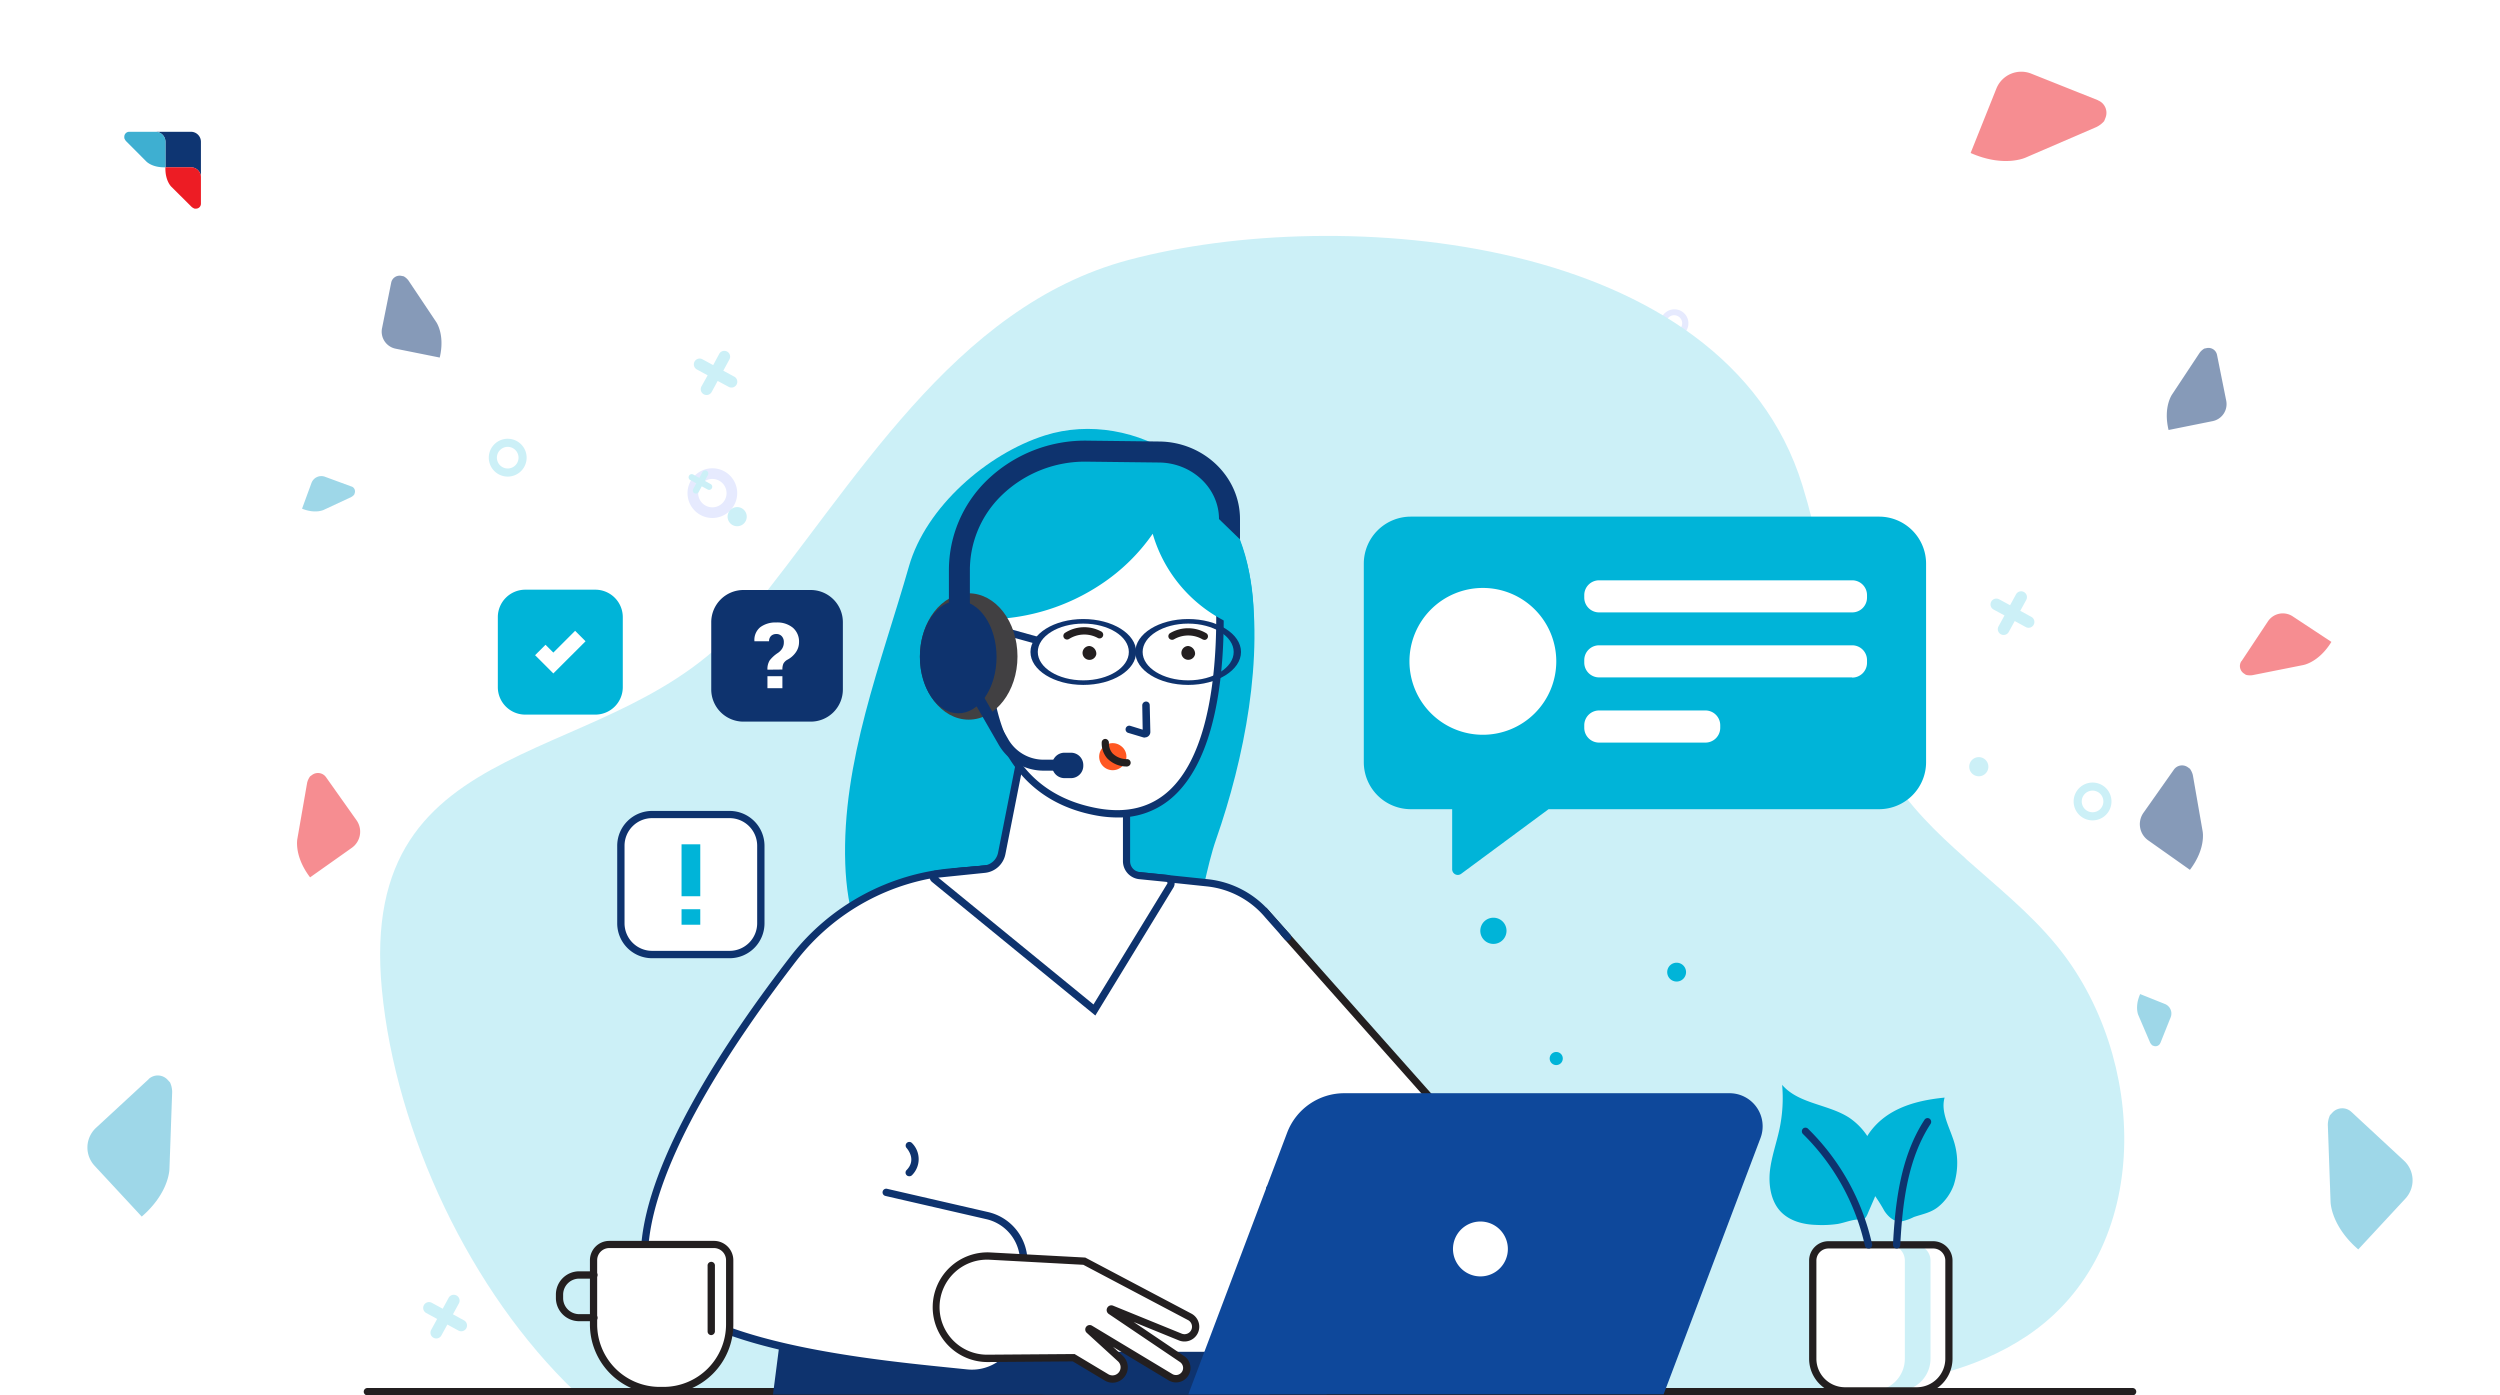 <svg xmlns="http://www.w3.org/2000/svg" xmlns:xlink="http://www.w3.org/1999/xlink" id="Layer_1" data-name="Layer 1" viewBox="0 0 645 360"><defs><style>.cls-1{opacity:0.5;}.cls-2{fill:#ed1c24;}.cls-2,.cls-3,.cls-4{fill-rule:evenodd;}.cls-3{fill:#0e3572;}.cls-4{fill:#3eafd1;}.cls-5{opacity:0.65;}.cls-6{fill:#fff;}.cls-7{fill:#e6eafe;}.cls-8{fill:#ccf0f7;}.cls-9{fill:#00b4d8;}.cls-10{fill:#231f20;}.cls-11{fill:#0e336e;}.cls-12{fill:#0e489b;}.cls-13{fill:#042ff8;}.cls-14{fill:#ff5722;}.cls-15{fill:#414042;}</style></defs><g class="cls-1"><path class="cls-2" d="M84.09,200.48,92,211.65a5.1,5.1,0,0,1-1.22,7.08L80,226.36c-4.25-5.6-3.27-10-3.27-10l2.51-14.4a4.61,4.61,0,0,1,.77-1.66l.56-.4a2.54,2.54,0,0,1,3.54.61Z"></path><path class="cls-3" d="M100.93,72.91l-2.37,11.8a4.48,4.48,0,0,0,3.5,5.25l11.39,2.29c1.42-6-.94-9.22-.94-9.22l-7.14-10.68a4,4,0,0,0-1.21-1.06l-.6-.12a2.23,2.23,0,0,0-2.63,1.74Z"></path><path class="cls-4" d="M90.71,125.53,83.84,123a2.71,2.71,0,0,0-3.48,1.61l-2.43,6.63c3.48,1.41,5.63.29,5.63.29l7.07-3.3a2.49,2.49,0,0,0,.76-.63l.12-.35a1.36,1.36,0,0,0-.8-1.74Z"></path><path class="cls-4" d="M38.36,278.42,24.75,291a6.92,6.92,0,0,0-.37,9.74l12.19,13.14c7.21-6.24,7.15-12.39,7.15-12.39l.7-19.8a6.18,6.18,0,0,0-.55-2.43l-.64-.69a3.45,3.45,0,0,0-4.87-.18Z"></path><path class="cls-3" d="M560.88,198.54,553,209.72a5.1,5.1,0,0,0,1.22,7.08L565,224.42c4.25-5.6,3.27-10,3.27-10L565.76,200a4.7,4.7,0,0,0-.77-1.67l-.56-.4a2.57,2.57,0,0,0-3.55.61Z"></path><path class="cls-3" d="M572,91.6l2.37,11.8a4.48,4.48,0,0,1-3.5,5.25l-11.38,2.29c-1.43-6,.94-9.22.94-9.22L567.52,91a4,4,0,0,1,1.2-1.07l.6-.12A2.24,2.24,0,0,1,572,91.6Z"></path><path class="cls-2" d="M541.3,25.87,524.07,19a6.92,6.92,0,0,0-9,3.84l-6.65,16.63c8.72,3.85,14.26,1.16,14.26,1.16l18.19-7.85a6.28,6.28,0,0,0,2-1.53l.35-.87a3.46,3.46,0,0,0-1.92-4.48Z"></path><path class="cls-4" d="M557.38,269.09l2.65-6.62a2.65,2.65,0,0,0-1.48-3.44l-6.39-2.56c-1.48,3.35-.45,5.48-.45,5.48l3,7a2.38,2.38,0,0,0,.59.76l.34.13a1.33,1.33,0,0,0,1.72-.74Z"></path><path class="cls-4" d="M606.64,286.85l13.61,12.62a6.92,6.92,0,0,1,.37,9.74l-12.19,13.14c-7.21-6.24-7.15-12.39-7.15-12.39l-.7-19.81a6.14,6.14,0,0,1,.55-2.42l.64-.69a3.46,3.46,0,0,1,4.87-.19Z"></path><path class="cls-2" d="M578.29,170.62l6.84-10.31a4.61,4.61,0,0,1,6.37-1.3l10,6.6c-3.33,5.42-7.39,6-7.39,6l-13,2.59a4.33,4.33,0,0,1-1.66-.09l-.52-.35a2.3,2.3,0,0,1-.65-3.19Z"></path></g><g class="cls-5"><image width="417" height="417" transform="translate(-7.2 -7.17) scale(0.24)"></image></g><circle class="cls-6" cx="42.93" cy="42.93" r="17.93"></circle><path class="cls-3" d="M40.1,34h9.17a2.58,2.58,0,0,1,2.57,2.58v9.16a2.58,2.58,0,0,0-2.57-2.57H42.68V36.61A2.59,2.59,0,0,0,40.1,34Z"></path><path class="cls-2" d="M51.84,52.56V45.7a2.55,2.55,0,0,0-2.54-2.54H42.68c-.12,3.52,1.56,5.05,1.56,5.05l5.19,5.16a2.36,2.36,0,0,0,.79.46h.35a1.27,1.27,0,0,0,1.27-1.27Z"></path><path class="cls-4" d="M33.29,34h6.85a2.56,2.56,0,0,1,2.55,2.55v6.61c-3.52.12-5-1.56-5-1.56l-5.16-5.18a2.34,2.34,0,0,1-.46-.8v-.34A1.28,1.28,0,0,1,33.29,34Z"></path><path class="cls-7" d="M432,79.8a3.61,3.61,0,1,0,3.61,3.61A3.61,3.61,0,0,0,432,79.8Zm0,5.67A2.07,2.07,0,1,1,434,83.41,2.07,2.07,0,0,1,432,85.47Z"></path><path class="cls-8" d="M189.43,97.17l-2.82-1.53,1.53-2.82a1.5,1.5,0,1,0-2.63-1.43L184,94.2l-2.81-1.53a1.5,1.5,0,0,0-1.44,2.63l2.82,1.54L181,99.65a1.5,1.5,0,1,0,2.63,1.44l1.53-2.81L188,99.81a1.5,1.5,0,0,0,1.44-2.64Z"></path><path class="cls-8" d="M119.67,340.63l-2.81-1.54,1.53-2.81a1.5,1.5,0,1,0-2.64-1.44l-1.53,2.81-2.82-1.53a1.5,1.5,0,1,0-1.43,2.64l2.81,1.53-1.54,2.82a1.5,1.5,0,0,0,2.64,1.43l1.54-2.81,2.81,1.53a1.5,1.5,0,1,0,1.44-2.63Z"></path><path class="cls-8" d="M419.61,79.42l-1.51-.82.83-1.51a.81.81,0,0,0-1.42-.77l-.82,1.51L415.18,77a.8.8,0,0,0-1.09.32.82.82,0,0,0,.32,1.1l1.51.82-.82,1.51a.79.79,0,0,0,.32,1.09.8.8,0,0,0,1.09-.32l.82-1.51,1.51.82a.8.8,0,0,0,.77-1.41Z"></path><circle class="cls-7" cx="517.15" cy="300.3" r="3.58"></circle><path class="cls-7" d="M183.79,120.82a6.41,6.41,0,1,0,6.41,6.41A6.4,6.4,0,0,0,183.79,120.82Zm0,10.07a3.66,3.66,0,1,1,3.66-3.66A3.66,3.66,0,0,1,183.79,130.89Z"></path><path class="cls-7" d="M125.45,299.05a5,5,0,1,0,5,5A5,5,0,0,0,125.45,299.05Zm0,7.91a2.88,2.88,0,1,1,2.87-2.87A2.88,2.88,0,0,1,125.45,307Z"></path><path class="cls-7" d="M145.35,339.73l-2.43-1.32,1.32-2.42a1.29,1.29,0,1,0-2.27-1.24l-1.32,2.42-2.42-1.32a1.29,1.29,0,1,0-1.24,2.27l2.42,1.32-1.32,2.43a1.29,1.29,0,0,0,2.27,1.24l1.32-2.43,2.43,1.32a1.29,1.29,0,0,0,1.24-2.27Z"></path><path class="cls-8" d="M507.15,221.5c-7.52-6.67-14.71-13.61-19.88-22.23C474,177.09,472.56,149.43,465,125.16,445,60.43,345.77,52.51,291.2,67.06c-45.49,12.12-70.59,58-98.94,92.47-33.19,40.31-100.38,26.62-93.73,95.84,3.57,37.09,22.9,77.94,49.82,103.68l98.65-.33,180.54-.6c30.58-.1,68.48,4.52,95.37-13.42,33.21-22.15,31.22-72.4,7.51-101-6.79-8.21-15.23-15-23.27-22.15Z"></path><path class="cls-9" d="M388.68,240.15a3.38,3.38,0,1,1-3.37-3.38,3.37,3.37,0,0,1,3.37,3.38Z"></path><path class="cls-9" d="M403.2,273.1a1.69,1.69,0,1,1-1.68-1.69,1.68,1.68,0,0,1,1.68,1.69Z"></path><path class="cls-9" d="M435,250.81a2.43,2.43,0,1,1-2.43-2.43,2.43,2.43,0,0,1,2.43,2.43Z"></path><path class="cls-8" d="M539.88,209.56a2.79,2.79,0,1,1,2.79-2.78,2.78,2.78,0,0,1-2.79,2.78Zm0-7.66a4.88,4.88,0,1,0,4.88,4.88,4.87,4.87,0,0,0-4.88-4.88Z"></path><path class="cls-8" d="M131,120.87a2.79,2.79,0,1,1,2.78-2.79,2.79,2.79,0,0,1-2.78,2.79Zm0-7.67a4.88,4.88,0,1,0,4.87,4.88A4.88,4.88,0,0,0,131,113.2Z"></path><path class="cls-8" d="M513,197.81a2.47,2.47,0,1,1-2.47-2.47,2.47,2.47,0,0,1,2.47,2.47Z"></path><path class="cls-8" d="M192.66,133.29a2.47,2.47,0,1,1-2.47-2.46,2.47,2.47,0,0,1,2.47,2.46Z"></path><path class="cls-8" d="M524.05,159.13l-2.82-1.54,1.54-2.81a1.5,1.5,0,1,0-2.64-1.44l-1.53,2.81-2.82-1.53a1.5,1.5,0,0,0-1.44,2.64l2.82,1.53-1.54,2.81a1.5,1.5,0,0,0,2.64,1.44l1.54-2.81,2.81,1.53a1.5,1.5,0,1,0,1.44-2.63Z"></path><path class="cls-10" d="M550.3,360H94.7a.95.95,0,0,1,0-1.89H550.3a.95.95,0,0,1,0,1.89Z"></path><path class="cls-9" d="M292.54,261.73c-17.5,8.24-47.92,1.59-61.17-7.33-10-6.73-12.9-20.29-13.29-31.48-.93-26.41,9.31-51.87,16.44-76.84,4.38-15.28,20.14-29,35.06-33.74C281,108.71,294,111.12,303.77,118s16.38,17.94,18.51,29.71c4,21.74-1.31,48.19-8.5,68.77-5,14.22-5.29,37.75-21.24,45.26Z"></path><path class="cls-6" d="M327.07,236l95.41,107.5s-42.16-.27-64,0l-46.25-62.68L327.07,236Z"></path><path class="cls-10" d="M313.28,280.67,359,342.57c18.89-.23,52.64-.06,61.4,0L327.45,237.87l-14.17,42.8Zm111.31,63.81-2.12,0c-.42,0-42.41-.26-64,0H358l-.28-.39L311.18,281l15.51-46.84,1.08,1.22,96.82,109.09Z"></path><path class="cls-9" d="M153.6,184.37H135.52a7.08,7.08,0,0,1-7.08-7.08V159.22a7.08,7.08,0,0,1,7.08-7.08H153.6a7.09,7.09,0,0,1,7.08,7.08v18.07a7.09,7.09,0,0,1-7.08,7.08Z"></path><polygon class="cls-6" points="142.76 173.75 138.05 169.04 140.74 166.35 142.76 168.37 148.38 162.75 151.07 165.45 142.76 173.75 142.76 173.75"></polygon><path class="cls-6" d="M248.62,224.64l18.24-1.57,44.55,4.66a23.73,23.73,0,0,1,20.9,19.48l6.23,35.25a22.24,22.24,0,0,1-6.58,20l-4.39,4.17-1,52.23H200.5l13.58-105.65a39.43,39.43,0,0,1,34.54-28.57Z"></path><polygon class="cls-11" points="203.9 332.42 200.5 358.86 289.03 358.86 203.9 332.42 203.9 332.42"></polygon><path class="cls-11" d="M327.52,359.8H199.43L213.17,253a40.57,40.57,0,0,1,35.38-29.25l18.32-1.58H267l44.56,4.66a24.59,24.59,0,0,1,16.28,8.62l5.07,5.7a1,1,0,0,1-.09,1.34.94.94,0,0,1-1.33-.08l-5.07-5.72a22.74,22.74,0,0,0-15.06-8L266.85,224l-18.14,1.56A38.68,38.68,0,0,0,215,253.4L201.57,357.91H325.66l1-51.3a1,1,0,0,1,1-.93,1,1,0,0,1,.92,1l-1,53.15Z"></path><path class="cls-6" d="M266.86,223.07l-21.1,1.82a58,58,0,0,0-41,22.31c-15.64,20.24-36.84,51.59-38.45,74.53-1.8,25.54,60.46,30.09,83,32.49a12.8,12.8,0,0,0,13.36-8.17c1.92-5.1,3.13-12.57,1.2-22.85a12.17,12.17,0,0,0-9.21-9.59l-26.06-6s26.12-26.77,26.44-39.5,11.76-45,11.76-45Z"></path><path class="cls-11" d="M250.75,355.24a14.64,14.64,0,0,1-1.47-.08l-4.79-.49c-26.23-2.66-80.83-8.18-79.08-33,1.6-22.75,21.89-53.37,38.64-75.05A59.11,59.11,0,0,1,245.68,224l21.09-1.82a.92.92,0,0,1,1,.86.94.94,0,0,1-.86,1l-21.09,1.82a57.24,57.24,0,0,0-40.3,21.95c-16.58,21.47-36.68,51.75-38.25,74-1.61,23,53.74,28.59,77.39,31l4.8.49a11.84,11.84,0,0,0,12.36-7.56c2.37-6.31,2.76-13.83,1.15-22.34a11.19,11.19,0,0,0-8.48-8.85l-26.06-6a.94.94,0,0,1,.43-1.84l26.06,6A13.1,13.1,0,0,1,264.85,323c1.68,8.85,1.25,16.71-1.24,23.36a13.72,13.72,0,0,1-12.86,8.85Z"></path><path class="cls-11" d="M342.26,359.74H270a10.64,10.64,0,0,1-10.64-10.65v-.32h82.95v11Z"></path><path class="cls-12" d="M429.23,359.74H306.59l25.49-67.5a15.76,15.76,0,0,1,14.75-10.19h99.38a8.54,8.54,0,0,1,8,11.56l-25,66.13Z"></path><path class="cls-6" d="M388.9,323.59a7.08,7.08,0,1,1-5.61-8.31,7.09,7.09,0,0,1,5.61,8.31Z"></path><path class="cls-6" d="M255.19,324.06l24.57,1.32L307,339.78a2.86,2.86,0,0,1,1.24,3.79h0a2.88,2.88,0,0,1-3.67,1.4l-17.74-7.23a.28.28,0,0,0-.26.48L305,350.63a2.79,2.79,0,0,1,.71,3.9h0a2.78,2.78,0,0,1-3.7.78l-20.74-12.48a.2.2,0,0,0-.23.32l8.06,7.37a3,3,0,0,1-1.4,5.2h0a3,3,0,0,1-2.21-.36L277,350.3l-22.31.16a13.21,13.21,0,0,1-13.28-13.21h0a13.21,13.21,0,0,1,13.77-13.19Z"></path><path class="cls-10" d="M277.26,349.35l8.68,5.2a2.09,2.09,0,0,0,3.1-1.25,2.07,2.07,0,0,0-.61-2.08l-8.07-7.37a1.15,1.15,0,0,1,1.37-1.83l20.73,12.48a1.84,1.84,0,0,0,2.45-.52,1.82,1.82,0,0,0,.3-1.38,1.86,1.86,0,0,0-.77-1.19L286.05,339a1.21,1.21,0,0,1-.38-1.58,1.19,1.19,0,0,1,1.52-.55l17.75,7.23a1.93,1.93,0,0,0,1.62-3.49L279.5,326.32,255.16,325a12.26,12.26,0,1,0-.53,24.51h.07l22.56-.17Zm9.75,7.39a3.91,3.91,0,0,1-2-.57l-8.23-4.93-22,.17h-.08a14.15,14.15,0,1,1,.61-28.29h0L280,324.45l27.43,14.49a3.82,3.82,0,0,1-3.22,6.91l-11.73-4.78,13,8.78a3.71,3.71,0,0,1,1,5.22,3.73,3.73,0,0,1-5,1.05l-14.33-8.63,2.54,2.33a4,4,0,0,1-1.82,6.83,4.28,4.28,0,0,1-.87.09Z"></path><path class="cls-6" d="M264.85,187.68l-6.42,32.47a5.13,5.13,0,0,1-4.49,4.1l-12.52,1.29a.71.71,0,0,0-.41,1.23l41.35,33.8,19.53-32a1.24,1.24,0,0,0-.88-1.95l-7-.7a3.74,3.74,0,0,1-3.37-3.73v-32.9l-25.78-1.58Z"></path><path class="cls-11" d="M242.07,226.42l40.05,32.73,19-31.1c.13-.18.1-.29.07-.35a.33.33,0,0,0-.24-.17l-7-.7a4.68,4.68,0,0,1-4.23-4.67v-32l-24.06-1.48-6.26,31.66a6,6,0,0,1-5.32,4.86l-12,1.23ZM282.6,262,240.41,227.5a1.66,1.66,0,0,1,.92-2.9l12.51-1.29A4.14,4.14,0,0,0,257.5,220l6.58-33.28,27.49,1.68v33.79A2.79,2.79,0,0,0,294.1,225l7,.7a2.19,2.19,0,0,1,1.55,3.45L282.6,262Z"></path><path class="cls-6" d="M263.23,168.33a8.71,8.71,0,1,1-7.83-9.51,8.72,8.72,0,0,1,7.83,9.51Z"></path><path class="cls-13" d="M254.54,160.2a7.28,7.28,0,0,0-5.6,11.92,7.15,7.15,0,0,0,4.92,2.62,7.28,7.28,0,0,0,7.95-6.55,7.31,7.31,0,0,0-6.55-8c-.24,0-.47,0-.72,0Zm0,17.42c-.33,0-.66,0-1-.05a10.13,10.13,0,1,1,11-9.1h0a10.12,10.12,0,0,1-10.06,9.15Z"></path><path class="cls-6" d="M257,145.81s-14.23,56.33,26,63.66,30.77-68.07,30.77-68.07-25-35-56.79,4.41Z"></path><path class="cls-11" d="M288.28,210.91a30.6,30.6,0,0,1-5.43-.51c-16.52-3-26.46-14.8-28.73-34.11a.95.95,0,1,1,1.88-.22c2.19,18.66,11.34,29.58,27.19,32.47,7.58,1.38,13.85-.22,18.64-4.75,16.64-15.75,11.09-61.8,11-62.27a.93.93,0,0,1,.82-1.05,1,1,0,0,1,1.06.82c.24,1.93,5.73,47.46-11.62,63.87a20.79,20.79,0,0,1-14.84,5.75Z"></path><path class="cls-11" d="M294.86,188.89h0Zm.49,1.41a1.42,1.42,0,0,1-.42-.06L291,189.06a.95.95,0,0,1,.56-1.81l3.25,1L294.7,182a1,1,0,0,1,.93-1,.94.94,0,0,1,1,.92l.16,6.88a1.41,1.41,0,0,1-1.4,1.46Z"></path><path class="cls-10" d="M310.7,165.07a.88.88,0,0,1-.47-.13,7.31,7.31,0,0,0-7.33,0,1,1,0,0,1-1.31-.29.93.93,0,0,1,.29-1.3,9.18,9.18,0,0,1,9.3,0,.94.94,0,0,1-.48,1.76Z"></path><path class="cls-10" d="M275.3,165a.94.94,0,0,1-.55-1.71,9.2,9.2,0,0,1,9.3-.4.95.95,0,1,1-.89,1.67,7.3,7.3,0,0,0-7.32.28,1,1,0,0,1-.54.16Z"></path><path class="cls-10" d="M308.33,168.77a1.78,1.78,0,1,1-1.76-2.1,2,2,0,0,1,1.76,2.1Z"></path><path class="cls-10" d="M282.85,168.77a1.79,1.79,0,1,1-1.76-2.1,2,2,0,0,1,1.76,2.1Z"></path><path class="cls-14" d="M290,197.13a3.49,3.49,0,1,1-.78-4.66,3.35,3.35,0,0,1,.78,4.66Z"></path><path class="cls-10" d="M290.86,197.76h-.05a7,7,0,0,1-5.19-2.15,6,6,0,0,1-1.38-4.11.94.94,0,0,1,1-.86,1,1,0,0,1,.86,1,4,4,0,0,0,.93,2.72,5.21,5.21,0,0,0,3.83,1.49.95.95,0,0,1,0,1.89Z"></path><path class="cls-11" d="M234.57,303.47a.91.91,0,0,1-.66-.27.93.93,0,0,1,0-1.33c2.59-2.65.25-5.37,0-5.67a.94.94,0,0,1,1.39-1.28,5.84,5.84,0,0,1,0,8.27.91.91,0,0,1-.67.28Z"></path><path class="cls-6" d="M170.19,358.77h1a17.06,17.06,0,0,0,17.07-17.07V325.15a4.07,4.07,0,0,0-4.07-4.07h-27a4.08,4.08,0,0,0-4.08,4.07V341.7a17.07,17.07,0,0,0,17.07,17.07Z"></path><path class="cls-10" d="M157.2,322a3.13,3.13,0,0,0-3.13,3.13V341.7a16.14,16.14,0,0,0,16.12,16.12h1a16.14,16.14,0,0,0,16.13-16.12V325.15A3.13,3.13,0,0,0,184.2,322Zm14,37.69h-1a18,18,0,0,1-18-18V325.15a5,5,0,0,1,5-5h27a5,5,0,0,1,5,5V341.7a18,18,0,0,1-18,18Z"></path><path class="cls-10" d="M153.12,340.87h-3.7a6,6,0,0,1-6-6V334a6,6,0,0,1,6-6h3.7a.95.95,0,1,1,0,1.89h-3.7a4.13,4.13,0,0,0-4.13,4.13v.9a4.14,4.14,0,0,0,4.13,4.13h3.7a.95.95,0,1,1,0,1.89Z"></path><path class="cls-10" d="M183.5,344.46a.94.94,0,0,1-.94-.94V326.6a.95.95,0,1,1,1.89,0v16.92a1,1,0,0,1-.95.94Z"></path><path class="cls-6" d="M476,358.86h18.53a8.31,8.31,0,0,0,8.31-8.32V325.23a4.06,4.06,0,0,0-4.06-4.07h-27a4.07,4.07,0,0,0-4.07,4.07v25.31a8.32,8.32,0,0,0,8.31,8.32Z"></path><path class="cls-8" d="M494,321.16h-6.61a4.07,4.07,0,0,1,4.06,4.07v25.31a8.31,8.31,0,0,1-8.31,8.32h6.62a8.32,8.32,0,0,0,8.31-8.32V325.23a4.07,4.07,0,0,0-4.07-4.07Z"></path><path class="cls-10" d="M471.75,322.11a3.12,3.12,0,0,0-3.12,3.12v25.31a7.37,7.37,0,0,0,7.36,7.37h18.53a7.37,7.37,0,0,0,7.37-7.37V325.23a3.12,3.12,0,0,0-3.12-3.12Zm22.77,37.69H476a9.26,9.26,0,0,1-9.25-9.26V325.23a5,5,0,0,1,5-5h27a5,5,0,0,1,5,5v25.31a9.27,9.27,0,0,1-9.26,9.26Z"></path><path class="cls-9" d="M480,297.51c.93-4.56,4.31-8.36,8.35-10.64s8.73-3.23,13.36-3.69c-1,3.46.93,7,2.09,10.38a18.63,18.63,0,0,1,.29,12.11,12.9,12.9,0,0,1-4.06,5.72c-1.88,1.5-4,1.84-6.25,2.6a12.49,12.49,0,0,1-3.42,1.17c-1.75.08-3.24-1.29-4.2-2.76a41.9,41.9,0,0,0-2.31-3.72,22.09,22.09,0,0,1-2.57-3.12,11.87,11.87,0,0,1-1.28-8.05Z"></path><path class="cls-9" d="M456.65,302c.43-3.66,1.71-7.16,2.47-10.77a38.54,38.54,0,0,0,.67-11.34c4.22,4.92,11.83,4.95,17.28,8.46a17,17,0,0,1,6.68,8.89,16.66,16.66,0,0,1-.2,12c-.08.17-.15.34-.23.52-.49,1.14-1,2.29-1.48,3.44-.25.57-.56,1.2-1.14,1.38a2.57,2.57,0,0,1-.83.05c-2-.05-3.82.81-5.74,1.15a28.54,28.54,0,0,1-5.47.25c-3.42-.09-7.06-1-9.42-3.63s-3-6.74-2.59-10.4Z"></path><path class="cls-11" d="M489.33,322.11h-.05a1,1,0,0,1-.89-1c.58-11.15,2-22.77,8.14-32.22a.94.94,0,0,1,1.3-.27,1,1,0,0,1,.28,1.31c-5.93,9.06-7.27,20.39-7.84,31.28a.94.94,0,0,1-.94.9Z"></path><path class="cls-11" d="M482.06,322.11a.93.93,0,0,1-.92-.74,58.18,58.18,0,0,0-16-28.82,1,1,0,0,1,0-1.34.94.94,0,0,1,1.33,0A60,60,0,0,1,483,321a.93.93,0,0,1-.72,1.12.64.64,0,0,1-.2,0Z"></path><path class="cls-11" d="M279.49,160.89c-6.47,0-11.74,3.28-11.74,7.32s5.27,7.32,11.74,7.32,11.75-3.28,11.75-7.32-5.27-7.32-11.75-7.32Zm0,15.82c-7.51,0-13.63-3.81-13.63-8.5s6.12-8.5,13.63-8.5,13.64,3.81,13.64,8.5-6.11,8.5-13.64,8.5Z"></path><path class="cls-11" d="M267.53,166.11a1,1,0,0,1-.25,0l-16.76-4.65a.95.95,0,0,1,.51-1.82l16.75,4.65a1,1,0,0,1,.66,1.16,1,1,0,0,1-.91.7Z"></path><path class="cls-9" d="M297.39,137.68A36.74,36.74,0,0,0,323.28,163a55.3,55.3,0,0,0-5.42-28.23,33.58,33.58,0,0,0-8-11.34c-5.7-4.92-13.56-6.63-21.09-6.59a54.48,54.48,0,0,0-30.48,9.65A48.19,48.19,0,0,0,241.72,147c-.56,1.27-1.55,2.25-2.23,3.46a6.37,6.37,0,0,0-.58,4.27c.32,1.8,1.09,3.46,3,4s3.95.35,5.86.6a51.72,51.72,0,0,0,7.57.45,53.89,53.89,0,0,0,28.67-9,49.39,49.39,0,0,0,13.42-13.11Z"></path><path class="cls-11" d="M306.55,160.89c-6.48,0-11.75,3.28-11.75,7.32s5.27,7.32,11.75,7.32,11.74-3.28,11.74-7.32-5.27-7.32-11.74-7.32Zm0,15.82c-7.53,0-13.64-3.81-13.64-8.5s6.11-8.5,13.64-8.5,13.63,3.81,13.63,8.5-6.12,8.5-13.63,8.5Z"></path><path class="cls-15" d="M262.51,169.37c0,9-5.64,16.3-12.59,16.3s-12.59-7.3-12.59-16.3,5.63-16.3,12.59-16.3,12.59,7.3,12.59,16.3Z"></path><path class="cls-11" d="M257.11,169.51c0,8-4.43,14.53-9.89,14.53s-9.89-6.51-9.89-14.53S241.75,155,247.22,155s9.89,6.5,9.89,14.52Z"></path><path class="cls-11" d="M247.53,170.32a2.71,2.71,0,0,1-2.71-2.71V147a32.28,32.28,0,0,1,9.84-23.11,36.4,36.4,0,0,1,26-10.2l18.49.22c11.45.14,20.77,9.1,20.77,20v5.25l-5.42-5.25c0-7.94-6.91-14.48-15.42-14.58l-18.5-.22a30.89,30.89,0,0,0-22.11,8.65A26.88,26.88,0,0,0,250.23,147v20.62a2.7,2.7,0,0,1-2.7,2.71Z"></path><path class="cls-11" d="M275.41,198.83h-6.19a13.34,13.34,0,0,1-11.55-6.68l-7.77-13.5a1.42,1.42,0,1,1,2.46-1.42l7.77,13.51a10.53,10.53,0,0,0,9.09,5.26h6.19a1.42,1.42,0,1,1,0,2.83Z"></path><path class="cls-11" d="M276.31,200.76h-1.66a3.19,3.19,0,0,1-3.2-3.18v-.2a3.19,3.19,0,0,1,3.2-3.18h1.66a3.18,3.18,0,0,1,3.18,3.18v.2a3.18,3.18,0,0,1-3.18,3.18Z"></path><path class="cls-9" d="M484.8,133.29H364a12.14,12.14,0,0,0-12.14,12.14v51.21A12.13,12.13,0,0,0,364,208.77h10.66v15.51a1.45,1.45,0,0,0,2.31,1.17l22.56-16.68H484.8a12.13,12.13,0,0,0,12.13-12.13V145.43a12.14,12.14,0,0,0-12.13-12.14Z"></path><path class="cls-6" d="M401.52,170.63a18.94,18.94,0,1,1-18.94-18.94,18.94,18.94,0,0,1,18.94,18.94Z"></path><path class="cls-6" d="M477.87,158H412.56a3.82,3.82,0,0,1-3.82-3.82v-.64a3.82,3.82,0,0,1,3.82-3.82h65.31a3.82,3.82,0,0,1,3.82,3.82v.64a3.82,3.82,0,0,1-3.82,3.82Z"></path><path class="cls-6" d="M477.87,174.77H412.56a3.82,3.82,0,0,1-3.82-3.82v-.64a3.82,3.82,0,0,1,3.82-3.82h65.31a3.82,3.82,0,0,1,3.82,3.82V171a3.82,3.82,0,0,1-3.82,3.82Z"></path><path class="cls-6" d="M440,191.59H412.56a3.82,3.82,0,0,1-3.82-3.82v-.65a3.82,3.82,0,0,1,3.82-3.82H440a3.82,3.82,0,0,1,3.82,3.82v.65a3.82,3.82,0,0,1-3.82,3.82Z"></path><path class="cls-11" d="M209.16,186.18H191.81a8.31,8.31,0,0,1-8.31-8.3V160.53a8.32,8.32,0,0,1,8.31-8.31h17.35a8.3,8.3,0,0,1,8.3,8.31v17.35a8.29,8.29,0,0,1-8.3,8.3Z"></path><path class="cls-6" d="M201.87,177.56H198v-3.1h3.86v3.1ZM198,172.78a4.24,4.24,0,0,1,.58-2.4,8.63,8.63,0,0,1,2-1.85,3.82,3.82,0,0,0,1.21-1.19,3,3,0,0,0,.44-1.64,2.18,2.18,0,0,0-.52-1.54,1.83,1.83,0,0,0-1.46-.58,1.86,1.86,0,0,0-1.29.47,1.83,1.83,0,0,0-.54,1.4h-3.78l0-.06a4.22,4.22,0,0,1,1.53-3.59,6.56,6.56,0,0,1,4.11-1.2,6.29,6.29,0,0,1,4.3,1.37,4.7,4.7,0,0,1,1.57,3.73,4.5,4.5,0,0,1-.86,2.64,6.12,6.12,0,0,1-2.18,1.89,2.61,2.61,0,0,0-1,1,3.71,3.71,0,0,0-.25,1.51Z"></path><path class="cls-6" d="M188.26,246.27h-20a8.06,8.06,0,0,1-8.06-8.06v-20a8.06,8.06,0,0,1,8.06-8.06h20a8.06,8.06,0,0,1,8.06,8.06v20a8.06,8.06,0,0,1-8.06,8.06Z"></path><path class="cls-11" d="M168.24,211.08a7.12,7.12,0,0,0-7.11,7.12v20a7.12,7.12,0,0,0,7.11,7.12h20a7.12,7.12,0,0,0,7.11-7.12v-20a7.12,7.12,0,0,0-7.11-7.12Zm20,36.14h-20a9,9,0,0,1-9-9v-20a9,9,0,0,1,9-9h20a9,9,0,0,1,9,9v20a9,9,0,0,1-9,9Z"></path><path class="cls-9" d="M180.67,238.58h-4.83v-4h4.83v4Zm0-7.35h-4.83v-13.4h4.83v13.4Z"></path><path class="cls-8" d="M134.78,319.93a2.35,2.35,0,1,1-2.35-2.35,2.35,2.35,0,0,1,2.35,2.35Z"></path><path class="cls-8" d="M183.34,124.88l-1.51-.82.82-1.51a.8.8,0,1,0-1.41-.77l-.82,1.51-1.51-.83a.81.81,0,1,0-.77,1.42l1.51.82-.83,1.51a.81.81,0,0,0,1.42.77l.82-1.51,1.51.82a.8.8,0,0,0,1.09-.32.8.8,0,0,0-.32-1.09Z"></path></svg>